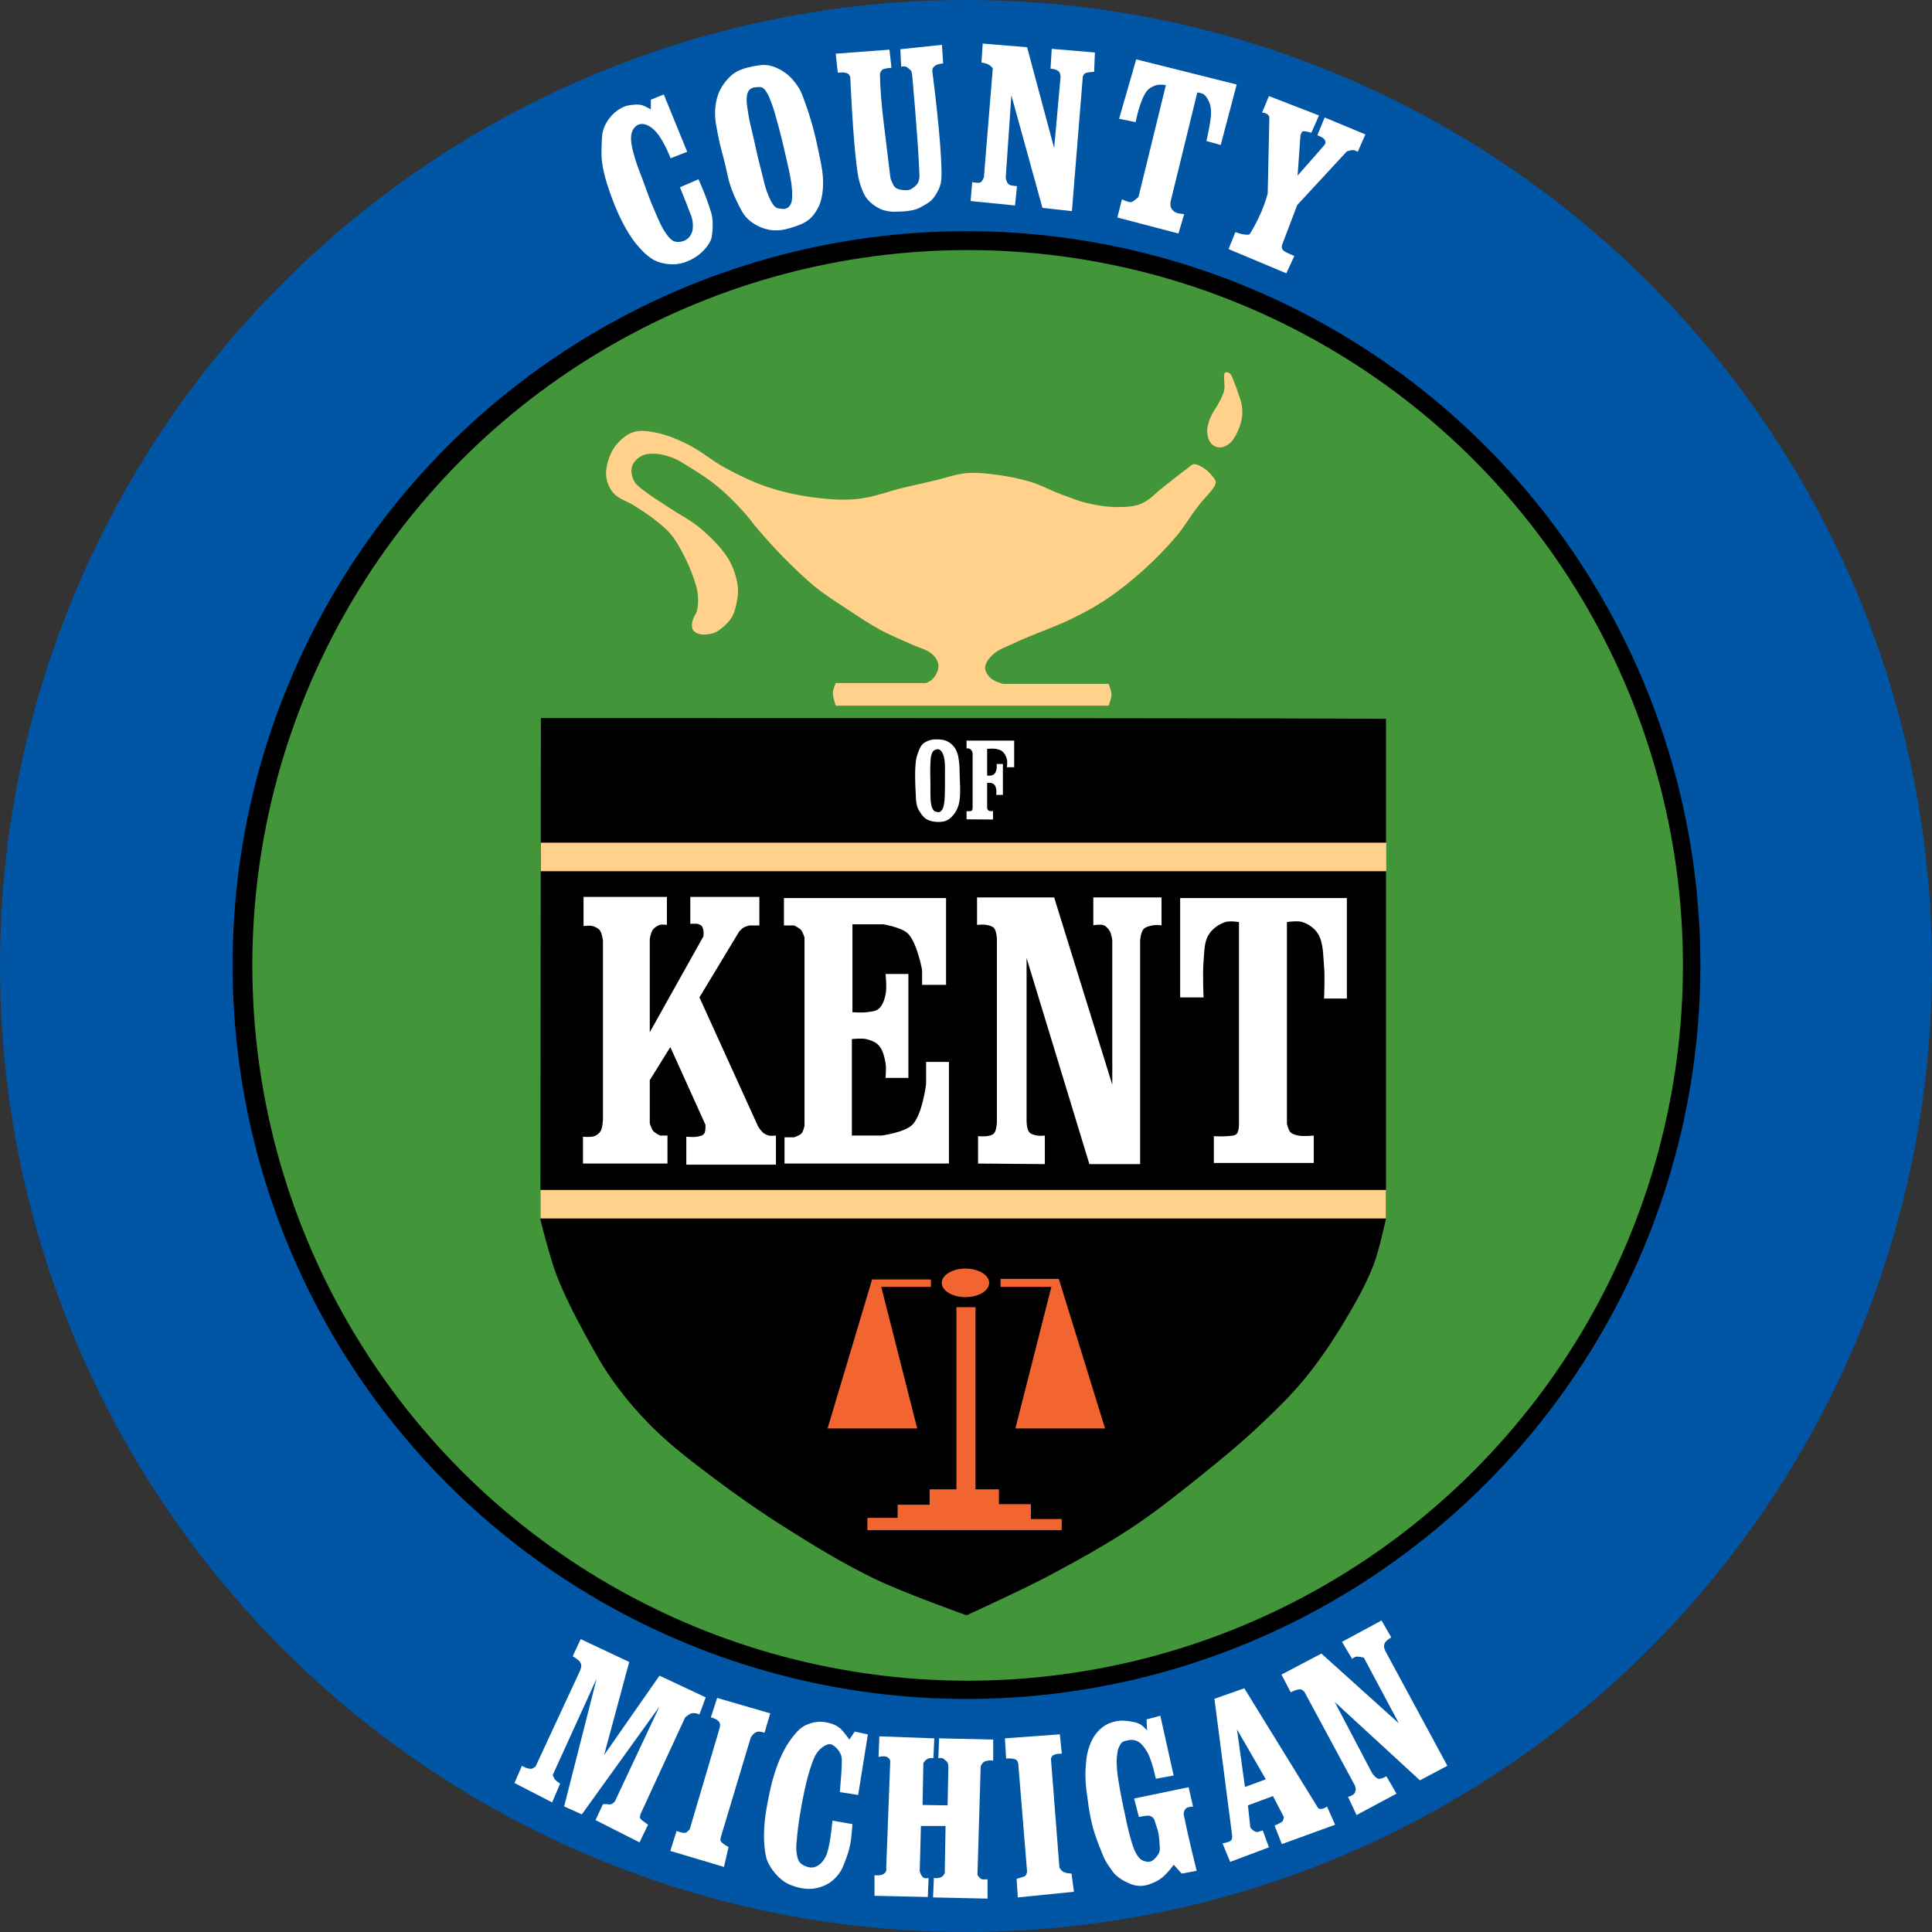 <?xml version="1.0" encoding="UTF-8" standalone="no"?>
<svg
   xmlns:dc="http://purl.org/dc/elements/1.1/"
   xmlns:cc="http://creativecommons.org/ns#"
   xmlns:rdf="http://www.w3.org/1999/02/22-rdf-syntax-ns#"
   xmlns:svg="http://www.w3.org/2000/svg"
   xmlns="http://www.w3.org/2000/svg"
   xmlns:sodipodi="http://sodipodi.sourceforge.net/DTD/sodipodi-0.dtd"
   xmlns:inkscape="http://www.inkscape.org/namespaces/inkscape"
   sodipodi:docname="Kent County.svg"
   inkscape:version="1.0beta1 (32d4812, 2019-09-19)"
   id="svg8"
   version="1.1"
   viewBox="0 0 344.553 344.553"
   height="344.553mm"
   width="344.553mm">
  <rect x="0" y="0" width="344.553" height="344.553" fill="#333333" stroke="none"/>
  <defs
     id="defs2">
    <filter
       id="filter34"
       style="color-interpolation-filters:sRGB"
       inkscape:menu-tooltip="Convert to a colorizable transparent positive or negative"
       inkscape:menu="Fill and Transparency"
       inkscape:label="Monochrome Transparency">
      <feColorMatrix
         id="feColorMatrix26"
         result="fbSourceGraphic"
         type="luminanceToAlpha" />
      <feFlood
         id="feFlood28"
         flood-opacity="1"
         result="result1"
         flood-color="rgb(134,39,24)" />
      <feComposite
         id="feComposite30"
         result="result2"
         in2="fbSourceGraphic"
         operator="out" />
      <feComposite
         id="feComposite32"
         in2="SourceGraphic"
         operator="in" />
    </filter>
    <filter
       id="filter50"
       style="color-interpolation-filters:sRGB"
       inkscape:menu-tooltip="Convert to a colorizable transparent positive or negative"
       inkscape:menu="Fill and Transparency"
       inkscape:label="Monochrome Transparency">
      <feColorMatrix
         id="feColorMatrix42"
         result="fbSourceGraphic"
         type="luminanceToAlpha" />
      <feFlood
         id="feFlood44"
         flood-opacity="1"
         result="result1"
         flood-color="rgb(134,39,24)" />
      <feComposite
         id="feComposite46"
         result="result2"
         in2="fbSourceGraphic"
         operator="out" />
      <feComposite
         id="feComposite48"
         in2="SourceGraphic"
         operator="in" />
    </filter>
    <filter
       id="filter1036"
       style="color-interpolation-filters:sRGB"
       inkscape:menu-tooltip="Convert to a colorizable transparent positive or negative"
       inkscape:menu="Fill and Transparency"
       inkscape:label="Monochrome Transparency">
      <feColorMatrix
         id="feColorMatrix1028"
         result="fbSourceGraphic"
         type="luminanceToAlpha" />
      <feFlood
         id="feFlood1030"
         flood-opacity="1"
         result="result1"
         flood-color="rgb(134,39,24)" />
      <feComposite
         id="feComposite1032"
         result="result2"
         in2="fbSourceGraphic"
         operator="out" />
      <feComposite
         id="feComposite1034"
         in2="SourceGraphic"
         operator="in" />
    </filter>
    <filter
       id="filter1087"
       style="color-interpolation-filters:sRGB"
       inkscape:menu-tooltip="Convert to a colorizable transparent positive or negative"
       inkscape:menu="Fill and Transparency"
       inkscape:label="Monochrome Transparency">
      <feColorMatrix
         id="feColorMatrix1079"
         result="fbSourceGraphic"
         type="luminanceToAlpha" />
      <feFlood
         id="feFlood1081"
         flood-opacity="1"
         result="result1"
         flood-color="rgb(134,39,24)" />
      <feComposite
         id="feComposite1083"
         result="result2"
         in2="fbSourceGraphic"
         operator="out" />
      <feComposite
         id="feComposite1085"
         in2="SourceGraphic"
         operator="in" />
    </filter>
    <filter
       id="filter1148"
       style="color-interpolation-filters:sRGB"
       inkscape:menu-tooltip="Convert to a colorizable transparent positive or negative"
       inkscape:menu="Fill and Transparency"
       inkscape:label="Monochrome Transparency">
      <feColorMatrix
         id="feColorMatrix1140"
         result="fbSourceGraphic"
         type="luminanceToAlpha" />
      <feFlood
         id="feFlood1142"
         flood-opacity="1"
         result="result1"
         flood-color="rgb(134,39,24)" />
      <feComposite
         id="feComposite1144"
         result="result2"
         in2="fbSourceGraphic"
         operator="out" />
      <feComposite
         id="feComposite1146"
         in2="SourceGraphic"
         operator="in" />
    </filter>
  </defs>
  <sodipodi:namedview
     inkscape:window-maximized="0"
     inkscape:window-y="23"
     inkscape:window-x="162"
     inkscape:window-height="855"
     inkscape:window-width="1278"
     inkscape:guide-bbox="true"
     showguides="false"
     showgrid="false"
     inkscape:document-rotation="0"
     inkscape:current-layer="layer1-3"
     inkscape:document-units="mm"
     inkscape:cy="1205.1887"
     inkscape:cx="808.38495"
     inkscape:zoom="0.16241068"
     inkscape:pageshadow="2"
     inkscape:pageopacity="0.0"
     borderopacity="1.0"
     bordercolor="#666666"
     pagecolor="#ffffff"
     id="base">
    <sodipodi:guide
       id="guide87"
       orientation="1,0"
       position="172.375,154.053" />
    <sodipodi:guide
       id="guide96"
       orientation="1,0"
       position="-212.222,195.376" />
    <sodipodi:guide
       id="guide972"
       orientation="0,-1"
       position="-241.021,161.393" />
    <sodipodi:guide
       id="guide1099"
       orientation="0,-1"
       position="-209.342,336.777" />
    <sodipodi:guide
       id="guide1113"
       orientation="0,-1"
       position="-235.549,218.703" />
    <sodipodi:guide
       id="guide1154"
       orientation="0,-1"
       position="-212.222,6.06" />
  </sodipodi:namedview>
  <g
     transform="translate(-267.679,-43.926)"
     id="layer1"
     inkscape:groupmode="layer"
     inkscape:label="Layer 1">
    <g
       transform="translate(-132.58,7.784)"
       id="layer1-3"
       inkscape:label="Layer 1">
      <g
         id="g94">
        <circle
           style="fill:#0055a5;fill-opacity:1;stroke-width:0.258"
           id="path24"
           cx="572.536"
           cy="208.418"
           r="172.276" />
        <circle
           style="fill:#000000;fill-opacity:1;stroke-width:0.294"
           id="path40"
           cx="572.624"
           cy="208.251"
           r="130.882" />
        <circle
           style="fill:#429539;fill-opacity:1;stroke-width:0.3"
           id="path83"
           cx="572.827"
           cy="208.31"
           r="127.567" />
      </g>
      <path
         sodipodi:nodetypes="cccaaaaaaacaaaaaaacc"
         inkscape:connector-curvature="0"
         id="path98"
         d="m 496.717,164.193 c 150.719,0 150.719,0.145 150.719,0.145 V 253.442 c 0,0 -1.169,5.544 -2.18,8.178 -1.339,3.488 -3.186,6.773 -5.103,9.98 -2.149,3.596 -4.492,7.097 -7.145,10.339 -2.465,3.013 -5.266,5.743 -8.1,8.411 -3.442,3.241 -7.101,6.249 -10.79,9.205 -3.858,3.091 -7.732,6.182 -11.852,8.914 -4.866,3.226 -9.987,6.063 -15.148,8.794 -4.733,2.505 -14.483,6.952 -14.483,6.952 0,0 -11.021,-3.921 -16.281,-6.452 -5.494,-2.643 -10.719,-5.829 -15.876,-9.08 -4.441,-2.8 -8.76,-5.8 -12.949,-8.964 -3.628,-2.74 -7.282,-5.488 -10.536,-8.664 -2.622,-2.56 -5.033,-5.354 -7.187,-8.319 -1.958,-2.695 -3.587,-5.621 -5.172,-8.551 -1.883,-3.48 -3.727,-7.004 -5.14,-10.7 -1.22,-3.189 -2.857,-9.836 -2.857,-9.836 z"
         style="fill:#000000;stroke:#000000;stroke-width:0.265;stroke-linecap:butt;stroke-linejoin:miter;stroke-miterlimit:4;stroke-dasharray:0, 2.915;stroke-dashoffset:0;stroke-opacity:1" />
      <rect
         y="248.356"
         x="496.642"
         height="5.086"
         width="150.794"
         id="rect929"
         style="fill:#ffd18b;fill-opacity:1;stroke-width:0.265;stroke-miterlimit:4;stroke-dasharray:0, 2.91;stroke-dashoffset:0" />
      <rect
         style="fill:#ffd18b;fill-opacity:1;stroke-width:0.265;stroke-miterlimit:4;stroke-dasharray:0, 2.91;stroke-dashoffset:0"
         id="rect929-7"
         width="150.786"
         height="5.086"
         x="496.705"
         y="186.426" />
      <g
         style="fill:#ffffff"
         transform="translate(384.597,5.3046086e-6)"
         id="g982">
        <g
           style="fill:#ffffff"
           id="g970">
          <path
             sodipodi:nodetypes="ccaaccaaccccaacccaaccccccacccaaccccaaccccacccc"
             inkscape:connector-curvature="0"
             id="path948"
             d="m 119.63,243.648 v -4.785 c 0,0 1.402,0.143 2.036,-0.102 0.45,-0.173 0.874,-0.501 1.12,-0.916 0.378,-0.639 0.407,-2.189 0.407,-2.189 v -31.767 c 0,0 -0.162,-1.333 -0.56,-1.833 -0.317,-0.399 -0.832,-0.632 -1.324,-0.764 -0.508,-0.136 -1.578,0 -1.578,0 v -5.193 h 14.866 v 4.989 c 0,0 -0.869,-0.13 -1.273,0 -0.498,0.16 -0.967,0.492 -1.273,0.916 -0.333,0.461 -0.509,1.629 -0.509,1.629 v 16.596 l 9.571,-17.106 c 0,0 0.066,-0.685 0,-1.018 -0.061,-0.306 -0.141,-0.64 -0.356,-0.865 -0.194,-0.203 -0.764,-0.356 -0.764,-0.356 h -1.222 v -4.785 h 12.32 v 5.091 h -1.782 c 0,0 -0.709,0.173 -1.018,0.356 -0.309,0.183 -0.802,0.72 -0.802,0.72 l -7.089,11.753 10.466,23.025 c 0,0 0.519,0.809 0.887,1.106 0.295,0.238 0.649,0.422 1.018,0.509 0.413,0.098 1.273,0 1.273,0 v 5.193 h -15.986 v -4.989 c 0,0 1.267,0.119 1.884,0 0.449,-0.086 0.988,-0.152 1.273,-0.509 0.343,-0.43 0.255,-1.629 0.255,-1.629 l -6.262,-13.847 -3.665,5.905 v 7.687 c 0,0 0.288,0.991 0.611,1.375 0.316,0.374 1.222,0.815 1.222,0.815 h 1.324 v 4.989 z"
             style="fill:#ffffff;stroke:#000000;stroke-width:0.265;stroke-linecap:butt;stroke-linejoin:miter;stroke-miterlimit:4;stroke-dasharray:0, 2.91;stroke-dashoffset:0;stroke-opacity:1" />
          <path
             sodipodi:nodetypes="ccccacccaaaccccaaacccacccccccaccacccc"
             inkscape:connector-curvature="0"
             id="path960"
             d="m 184.896,243.648 v -18.124 h -4.073 v 3.971 c 0,0 -0.656,5.419 -2.444,7.229 -1.365,1.382 -5.498,1.935 -5.498,1.935 h -5.295 v -17.207 c 0,0 1.72,-0.195 2.545,0 0.812,0.192 1.678,0.503 2.24,1.12 0.759,0.834 1.015,2.047 1.222,3.156 0.162,0.867 0,2.647 0,2.647 h 4.073 v -18.531 h -4.073 c 0,0 0.271,2.474 0,3.665 -0.209,0.918 -0.499,1.943 -1.222,2.545 -0.595,0.495 -1.473,0.508 -2.24,0.611 -0.807,0.108 -2.444,0 -2.444,0 v -15.68 h 5.498 c 0,0 3.268,0.537 4.378,1.629 1.662,1.636 2.545,6.516 2.545,6.516 v 2.647 h 4.276 V 196.303 H 155.47 v 4.887 h 1.833 c 0,0 0.904,0.443 1.222,0.815 0.316,0.369 0.611,1.324 0.611,1.324 v 33.6 c 0,0 -0.197,0.969 -0.509,1.324 -0.331,0.376 -1.324,0.713 -1.324,0.713 h -1.731 v 4.684 z"
             style="fill:#ffffff;stroke:#000000;stroke-width:0.265;stroke-linecap:butt;stroke-linejoin:miter;stroke-miterlimit:4;stroke-dasharray:0, 2.915;stroke-dashoffset:0;stroke-opacity:1" />
          <path
             sodipodi:nodetypes="ccaaccaacccccaaccccaacccccaaccc"
             inkscape:connector-curvature="0"
             id="path962"
             d="m 190.088,243.648 v -4.887 c 0,0 1.091,0.104 1.621,0 0.436,-0.086 0.941,-0.17 1.235,-0.504 0.431,-0.49 0.504,-1.892 0.504,-1.892 v -32.903 c 0,0 -0.091,-1.333 -0.504,-1.8 -0.33,-0.373 -0.891,-0.478 -1.379,-0.576 -0.541,-0.108 -1.656,0 -1.656,0 v -4.896 h 13.751 l 10.368,33.406 v -25.775 c 0,0 -0.157,-1.111 -0.432,-1.584 -0.256,-0.44 -0.61,-0.885 -1.08,-1.08 -0.576,-0.239 -1.872,0 -1.872,0 v -4.968 h 12.167 v 4.968 c 0,0 -1.018,-0.099 -1.512,0 -0.612,0.122 -1.313,0.254 -1.728,0.72 -0.465,0.522 -0.576,2.016 -0.576,2.016 v 39.856 h -9.053 l -11.2,-36.757 v 28.867 c 0,0 -0.025,1.58 0.432,2.151 0.333,0.416 0.94,0.538 1.462,0.648 0.445,0.094 1.364,0 1.364,0 v 5.091 z"
             style="fill:#ffffff;stroke:#000000;stroke-width:0.265;stroke-linecap:butt;stroke-linejoin:miter;stroke-miterlimit:4;stroke-dasharray:0, 2.915;stroke-dashoffset:0;stroke-opacity:1" />
          <path
             sodipodi:nodetypes="ccaaccaaaccccccaaaccaaccc"
             inkscape:connector-curvature="0"
             id="path964"
             d="m 232.14,243.546 v -4.785 c 0,0 1.635,0.1 2.444,0 0.556,-0.068 1.233,-0.011 1.629,-0.407 0.396,-0.396 0.407,-1.629 0.407,-1.629 v -36.146 c 0,0 -1.672,-0.26 -2.444,0 -1.171,0.394 -2.301,1.19 -2.953,2.24 -0.857,1.38 -0.763,3.169 -0.916,4.785 -0.202,2.129 0,6.415 0,6.415 h -4.175 v -17.716 h 29.731 v 17.92 h -4.073 c 0,0 0.184,-3.878 0,-5.804 -0.188,-1.961 -0.07,-4.136 -1.12,-5.804 -0.608,-0.965 -1.666,-1.679 -2.749,-2.036 -0.87,-0.287 -2.749,0 -2.749,0 v 35.942 c 0,0 0.228,1.135 0.611,1.527 0.361,0.37 0.919,0.507 1.425,0.611 0.898,0.184 2.749,0 2.749,0 v 4.887 z"
             style="fill:#ffffff;stroke:#000000;stroke-width:0.265;stroke-linecap:butt;stroke-linejoin:miter;stroke-miterlimit:4;stroke-dasharray:0, 2.915;stroke-dashoffset:0;stroke-opacity:1" />
        </g>
      </g>
      <g
         transform="translate(384.597,-2.1435635e-6)"
         id="g1047">
        <path
           style="fill:#ffffff;stroke:#000000;stroke-width:0.265;stroke-linecap:butt;stroke-linejoin:miter;stroke-miterlimit:4;stroke-dasharray:0, 2.915;stroke-dashoffset:0;stroke-opacity:1"
           d="m 182.134,182.655 c -0.48,-0.073 -0.966,-0.231 -1.368,-0.504 -0.401,-0.272 -0.699,-0.68 -0.972,-1.08 -0.242,-0.355 -0.455,-0.74 -0.576,-1.152 -0.221,-0.753 -0.21,-1.557 -0.252,-2.34 -0.097,-1.797 -0.173,-3.608 0,-5.4 0.042,-0.438 0.113,-0.878 0.252,-1.296 0.235,-0.708 0.454,-1.479 0.972,-2.016 0.377,-0.39 0.92,-0.602 1.44,-0.756 0.381,-0.113 0.79,-0.119 1.188,-0.108 0.497,0.014 1.01,0.043 1.476,0.216 0.44,0.164 0.85,0.43 1.188,0.756 0.335,0.324 0.603,0.726 0.792,1.152 0.231,0.519 0.314,1.094 0.396,1.656 0.128,0.88 0.12,1.775 0.144,2.664 0.038,1.403 0.168,2.818 0,4.212 -0.067,0.552 -0.174,1.11 -0.396,1.62 -0.235,0.54 -0.56,1.055 -0.972,1.476 -0.326,0.333 -0.711,0.643 -1.152,0.792 -0.683,0.231 -1.447,0.217 -2.16,0.108 z"
           id="path990"
           inkscape:connector-curvature="0"
           sodipodi:nodetypes="aaaaaaaaaaaaaaaaaaaa" />
        <path
           style="fill:#000000;stroke:#000000;stroke-width:0.265;stroke-linecap:butt;stroke-linejoin:miter;stroke-miterlimit:4;stroke-dasharray:0, 2.915;stroke-dashoffset:0;stroke-opacity:1"
           d="m 182.854,180.963 c -0.215,-0.028 -0.441,-0.083 -0.612,-0.216 -0.137,-0.106 -0.208,-0.278 -0.288,-0.432 -0.077,-0.148 -0.146,-0.304 -0.18,-0.468 -0.275,-1.317 -0.15,-2.687 -0.18,-4.032 -0.026,-1.176 -0.06,-2.353 0,-3.528 0.024,-0.47 0.021,-0.95 0.144,-1.404 0.076,-0.28 0.165,-0.578 0.36,-0.792 0.13,-0.143 0.317,-0.238 0.504,-0.288 0.174,-0.046 0.371,-0.061 0.54,0 0.176,0.064 0.32,0.21 0.432,0.36 0.218,0.293 0.35,0.652 0.432,1.008 0.285,1.241 0.158,2.543 0.18,3.816 0.018,1.008 0.01,2.017 -0.036,3.024 -0.021,0.457 -0.029,0.917 -0.108,1.368 -0.062,0.356 -0.112,0.729 -0.288,1.044 -0.112,0.2 -0.262,0.404 -0.468,0.504 -0.13,0.063 -0.289,0.054 -0.432,0.036 z"
           id="path1038"
           inkscape:connector-curvature="0"
           sodipodi:nodetypes="aaaaaaaaaaaaaaaaaa" />
        <path
           style="fill:#ffffff;stroke:#000000;stroke-width:0.265;stroke-linecap:butt;stroke-linejoin:miter;stroke-miterlimit:4;stroke-dasharray:0, 2.915;stroke-dashoffset:0;stroke-opacity:1"
           d="m 188.037,182.259 v -1.44 c 0,0 0.338,0.025 0.504,0 0.161,-0.024 0.359,-0.023 0.468,-0.144 0.123,-0.136 0.108,-0.54 0.108,-0.54 v -9.648 c 0,0 -0.072,-0.362 -0.18,-0.504 -0.124,-0.165 -0.307,-0.297 -0.504,-0.36 -0.126,-0.04 -0.396,0 -0.396,0 v -1.404 h 8.496 v 4.752 h -1.296 c 0,0 0.119,-0.951 0,-1.404 -0.136,-0.52 -0.387,-1.051 -0.792,-1.404 -0.321,-0.279 -0.77,-0.389 -1.188,-0.468 -0.507,-0.096 -1.548,0 -1.548,0 v 4.752 c 0,0 0.487,0.058 0.72,0 0.224,-0.056 0.459,-0.151 0.612,-0.324 0.222,-0.25 0.299,-0.607 0.36,-0.936 0.048,-0.26 0,-0.792 0,-0.792 h 1.116 v 5.508 h -1.188 c 0,0 0.061,-0.678 0,-1.008 -0.049,-0.265 -0.114,-0.55 -0.288,-0.756 -0.153,-0.181 -0.384,-0.298 -0.612,-0.36 -0.232,-0.063 -0.72,0 -0.72,0 v 4.5 c 0,0 0.083,0.267 0.18,0.36 0.085,0.082 0.208,0.119 0.324,0.144 0.176,0.037 0.54,0 0.54,0 v 1.512 z"
           id="path1040"
           inkscape:connector-curvature="0"
           sodipodi:nodetypes="ccaaccaacccccaaaccaaaccccaaaccaaccc" />
      </g>
      <g
         id="g1073">
        <path
           style="fill:#f36530;fill-opacity:1;stroke:#000000;stroke-width:0.265px;stroke-linecap:butt;stroke-linejoin:miter;stroke-opacity:1"
           d="m 554.814,309.151 c 34.924,0 34.924,0 34.924,0 v -2.24 h -5.498 v -2.647 h -5.702 v -2.647 h -4.175 v -32.48 h -3.665 v 32.48 h -4.785 v 2.749 h -5.702 v 2.342 h -5.396 z"
           id="path1049"
           inkscape:connector-curvature="0" />
        <g
           id="g1066"
           transform="translate(384.234,-1.9115442e-6)"
           style="fill:#f36530;fill-opacity:1">
          <path
             inkscape:connector-curvature="0"
             id="path1055"
             d="m 163.615,290.892 h 15.986 l -6.415,-25.251 h 8.858 v -1.324 h -10.487 z"
             style="fill:#f36530;fill-opacity:1;stroke:#000000;stroke-width:0.265;stroke-linecap:butt;stroke-linejoin:miter;stroke-miterlimit:4;stroke-dasharray:0, 2.915;stroke-dashoffset:0;stroke-opacity:1" />
          <path
             inkscape:connector-curvature="0"
             id="path1059"
             d="m 213.099,290.892 h -15.986 l 6.415,-25.251 h -9.062 v -1.425 h 10.386 z"
             style="fill:#f36530;fill-opacity:1;stroke:#000000;stroke-width:0.265;stroke-linecap:butt;stroke-linejoin:miter;stroke-miterlimit:4;stroke-dasharray:0, 2.915;stroke-dashoffset:0;stroke-opacity:1" />
          <ellipse
             ry="2.545"
             rx="4.225"
             cy="264.928"
             cx="188.205"
             id="path1061"
             style="fill:#f36530;fill-opacity:1;stroke-width:0.265;stroke-miterlimit:4;stroke-dasharray:0, 2.915;stroke-dashoffset:0" />
        </g>
      </g>
      <g
         transform="translate(384.597,1.1008494e-6)"
         id="g1111">
        <path
           style="fill:#ffffff;stroke:#000000;stroke-width:0.265;stroke-linecap:butt;stroke-linejoin:miter;stroke-miterlimit:4;stroke-dasharray:0, 2.915;stroke-dashoffset:0;stroke-opacity:1"
           d="m 138.216,63.212 -4.176,-10.224 -2.304,0.936 v 1.728 c 0,0 -1.109,-0.657 -1.728,-0.792 -0.563,-0.123 -1.156,-0.07 -1.728,0 -0.491,0.06 -0.991,0.153 -1.44,0.36 -0.75,0.346 -1.452,0.837 -2.016,1.44 -0.655,0.7 -1.199,1.541 -1.512,2.448 -0.354,1.027 -0.315,2.154 -0.36,3.24 -0.037,0.888 -0.041,1.783 0.072,2.664 0.176,1.368 0.519,2.717 0.936,4.032 0.751,2.37 1.659,4.706 2.808,6.912 0.714,1.369 1.524,2.707 2.52,3.888 0.799,0.948 1.683,1.866 2.736,2.52 0.568,0.353 1.218,0.58 1.872,0.72 0.846,0.182 1.734,0.255 2.592,0.144 0.851,-0.11 1.682,-0.406 2.448,-0.792 0.738,-0.371 1.427,-0.861 2.016,-1.44 0.575,-0.565 1.105,-1.21 1.44,-1.944 0.184,-0.403 0.24,-0.856 0.288,-1.296 0.105,-0.954 0.133,-1.929 0,-2.88 -0.097,-0.692 -0.36,-1.351 -0.576,-2.016 -0.26,-0.802 -0.555,-1.592 -0.864,-2.376 -0.315,-0.801 -1.008,-2.376 -1.008,-2.376 l -3.312,1.44 c 0,0 1.143,2.769 1.656,4.176 0.208,0.57 0.489,1.127 0.576,1.728 0.1,0.689 0.15,1.428 -0.072,2.088 -0.159,0.473 -0.471,0.916 -0.864,1.224 -0.365,0.285 -0.836,0.447 -1.296,0.504 -0.384,0.048 -0.804,0.026 -1.152,-0.144 -0.549,-0.268 -0.939,-0.8 -1.296,-1.296 -0.941,-1.306 -1.511,-2.847 -2.16,-4.32 -0.756,-1.717 -1.363,-3.497 -2.016,-5.256 -0.47,-1.267 -0.999,-2.516 -1.368,-3.816 -0.315,-1.109 -0.681,-2.231 -0.72,-3.384 -0.017,-0.509 0.016,-1.044 0.216,-1.512 0.168,-0.393 0.44,-0.766 0.792,-1.008 0.269,-0.185 0.61,-0.286 0.936,-0.288 0.425,-0.003 0.849,0.159 1.224,0.36 0.525,0.282 0.975,0.703 1.368,1.152 0.618,0.706 1.066,1.55 1.512,2.376 0.388,0.718 1.008,2.232 1.008,2.232 z"
           id="path1075"
           inkscape:connector-curvature="0"
           sodipodi:nodetypes="ccccaaaaaaaaaaaaaaaaaaaaccaaaaaaaaaaaaaaaaacc" />
        <path
           style="fill:#ffffff;stroke:#000000;stroke-width:0.265;stroke-linecap:butt;stroke-linejoin:miter;stroke-miterlimit:4;stroke-dasharray:0, 2.915;stroke-dashoffset:0;stroke-opacity:1"
           d="m 156.287,76.892 c 0.463,-0.121 0.92,-0.266 1.368,-0.432 0.514,-0.191 1.039,-0.371 1.512,-0.648 0.443,-0.259 0.874,-0.56 1.224,-0.936 0.567,-0.609 1.032,-1.327 1.368,-2.088 0.311,-0.703 0.47,-1.471 0.576,-2.232 0.136,-0.975 0.143,-1.97 0.072,-2.952 -0.103,-1.432 -0.436,-2.84 -0.72,-4.248 -0.312,-1.546 -0.662,-3.087 -1.08,-4.608 -0.38,-1.383 -0.799,-2.758 -1.296,-4.104 -0.361,-0.978 -0.667,-1.998 -1.224,-2.88 -0.599,-0.949 -1.332,-1.849 -2.232,-2.52 -0.912,-0.68 -1.977,-1.234 -3.096,-1.44 -0.994,-0.183 -2.034,0.011 -3.024,0.216 -0.996,0.206 -2.008,0.485 -2.88,1.008 -0.699,0.419 -1.289,1.02 -1.8,1.656 -0.539,0.671 -1,1.424 -1.296,2.232 -0.377,1.03 -0.552,2.143 -0.576,3.24 -0.032,1.452 0.306,2.892 0.576,4.32 0.299,1.579 0.768,3.12 1.152,4.68 0.336,1.368 0.563,2.767 1.008,4.104 0.387,1.163 0.883,2.292 1.44,3.384 0.381,0.748 0.743,1.528 1.296,2.16 0.506,0.579 1.132,1.06 1.8,1.44 0.713,0.405 1.499,0.704 2.304,0.864 0.707,0.14 1.442,0.135 2.16,0.072 0.464,-0.041 0.917,-0.17 1.368,-0.288 z"
           id="path1077"
           inkscape:connector-curvature="0"
           sodipodi:nodetypes="aaaaaaaaaaaaaaaaaaaaaaaaaaa" />
        <path
           style="fill:#0055a5;fill-opacity:1;stroke:#000000;stroke-width:0.265;stroke-linecap:butt;stroke-linejoin:miter;stroke-miterlimit:4;stroke-dasharray:0, 2.915;stroke-dashoffset:0;stroke-opacity:1"
           d="m 155.711,73.364 c -0.28,0.066 -0.579,0.038 -0.864,0 -0.271,-0.036 -0.567,-0.06 -0.792,-0.216 -0.508,-0.354 -0.807,-0.956 -1.08,-1.512 -0.882,-1.8 -1.212,-3.823 -1.728,-5.76 -0.463,-1.738 -0.829,-3.501 -1.224,-5.256 -0.323,-1.437 -0.728,-2.861 -0.936,-4.32 -0.146,-1.024 -0.369,-2.073 -0.216,-3.096 0.05,-0.331 0.158,-0.669 0.36,-0.936 0.145,-0.191 0.357,-0.334 0.576,-0.432 0.223,-0.1 0.476,-0.128 0.72,-0.144 0.36,-0.024 0.755,-0.084 1.08,0.072 0.352,0.169 0.576,0.538 0.792,0.864 0.35,0.528 0.568,1.135 0.792,1.728 0.558,1.477 0.953,3.012 1.368,4.536 0.454,1.668 0.846,3.353 1.224,5.04 0.365,1.626 0.786,3.245 1.008,4.896 0.099,0.739 0.164,1.487 0.144,2.232 -0.011,0.411 -0.006,0.837 -0.144,1.224 -0.105,0.295 -0.272,0.582 -0.504,0.792 -0.159,0.144 -0.367,0.239 -0.576,0.288 z"
           id="path1089"
           inkscape:connector-curvature="0"
           sodipodi:nodetypes="aaaaaaaaaaaaaaaaaaaaa" />
        <path
           style="fill:#ffffff;stroke:#000000;stroke-width:0.265;stroke-linecap:butt;stroke-linejoin:miter;stroke-miterlimit:4;stroke-dasharray:0, 2.915;stroke-dashoffset:0;stroke-opacity:1"
           d="m 174.43,73.868 c -0.641,-0.085 -1.293,-0.217 -1.872,-0.504 -0.843,-0.418 -1.639,-0.998 -2.232,-1.728 -0.589,-0.725 -0.921,-1.636 -1.224,-2.52 -0.302,-0.882 -0.445,-1.813 -0.576,-2.736 -0.773,-5.456 -1.224,-16.487 -1.224,-16.487 0,0 -0.144,-0.374 -0.288,-0.504 -0.175,-0.158 -0.417,-0.239 -0.648,-0.288 -0.423,-0.09 -1.296,0 -1.296,0 l -0.36,-3.384 9.576,-0.72 0.36,3.24 c 0,0 -0.484,0.022 -0.72,0.072 -0.334,0.071 -0.72,0.093 -0.972,0.324 -0.222,0.203 -0.363,0.531 -0.36,0.828 0.058,4.963 0.96,10.589 1.836,18.143 0.05,0.43 0.153,0.662 0.288,0.972 0.151,0.345 0.308,0.708 0.576,0.972 0.138,0.136 0.323,0.219 0.504,0.288 0.321,0.123 0.665,0.191 1.008,0.216 0.36,0.026 0.734,0.03 1.08,-0.072 0.237,-0.07 0.451,-0.211 0.648,-0.36 0.298,-0.225 0.599,-0.472 0.792,-0.792 0.168,-0.28 0.239,-0.613 0.288,-0.936 0.05,-0.332 0.012,-0.672 0,-1.008 -0.216,-5.868 -1.296,-17.567 -1.296,-17.567 l -0.144,-0.504 c 0,0 -0.273,-0.305 -0.432,-0.432 -0.177,-0.141 -0.358,-0.298 -0.576,-0.36 -0.254,-0.073 -0.792,0 -0.792,0 l -0.144,-3.096 7.416,-0.792 0.216,3.312 c 0,0 -0.289,0.041 -0.432,0.072 -0.267,0.059 -0.555,0.079 -0.792,0.216 -0.264,0.153 -0.531,0.366 -0.648,0.648 -0.119,0.288 0,0.936 0,0.936 0,0 1.546,11.736 1.584,17.639 0.004,0.626 -0.007,1.261 -0.144,1.872 -0.118,0.526 -0.321,1.037 -0.576,1.512 -0.293,0.546 -0.638,1.078 -1.08,1.512 -0.395,0.387 -0.892,0.656 -1.368,0.936 -0.416,0.245 -0.84,0.489 -1.296,0.648 -0.556,0.193 -1.145,0.283 -1.728,0.36 -0.429,0.056 -0.863,0.06 -1.296,0.072 -0.552,0.015 -1.109,0.072 -1.656,-7e-6 z"
           id="path1091"
           inkscape:connector-curvature="0"
           sodipodi:nodetypes="aaaaacaaccccaassaaaaaaaaaccaaccccaaacaaaaaaaaa" />
        <path
           style="fill:#ffffff;stroke:#000000;stroke-width:0.265;stroke-linecap:butt;stroke-linejoin:miter;stroke-miterlimit:4;stroke-dasharray:0, 2.915;stroke-dashoffset:0;stroke-opacity:1"
           d="m 188.757,71.996 0.288,-3.384 c 0,0 0.991,0.245 1.44,0.072 0.158,-0.061 0.261,-0.222 0.36,-0.36 0.126,-0.174 0.288,-0.576 0.288,-0.576 l 1.584,-19.439 c 0,0 -0.269,-0.309 -0.432,-0.432 -0.197,-0.149 -0.417,-0.271 -0.648,-0.36 -0.299,-0.115 -0.936,-0.216 -0.936,-0.216 l 0.216,-3.384 7.92,0.648 4.824,17.999 1.152,-12.815 c 0,0 -0.073,-0.515 -0.216,-0.72 -0.137,-0.197 -0.358,-0.333 -0.576,-0.432 -0.313,-0.142 -1.008,-0.216 -1.008,-0.216 l 0.216,-3.528 7.704,0.648 -0.144,3.456 c 0,0 -0.579,0.022 -0.864,0.072 -0.269,0.048 -0.567,0.06 -0.792,0.216 -0.169,0.118 -0.36,0.504 -0.36,0.504 l -1.944,24.047 -5.256,-0.576 -5.544,-20.087 -1.008,14.759 c 0,0 0.163,0.666 0.36,0.936 0.091,0.124 0.22,0.225 0.36,0.288 0.4,0.179 1.296,0.216 1.296,0.216 l -0.36,3.456 z"
           id="path1093"
           inkscape:connector-curvature="0"
           sodipodi:nodetypes="ccaaccaacccccaaccccaacccccaaccc" />
        <path
           style="fill:#ffffff;stroke:#000000;stroke-width:0.265;stroke-linecap:butt;stroke-linejoin:miter;stroke-miterlimit:4;stroke-dasharray:0, 2.915;stroke-dashoffset:0;stroke-opacity:1"
           d="m 225.827,77.785 -10.895,-2.851 0.815,-3.258 c 0,0 1.063,0.57 1.629,0.509 0.272,-0.03 0.488,-0.251 0.713,-0.407 0.218,-0.151 0.611,-0.509 0.611,-0.509 l 4.887,-19.956 c 0,0 -1.105,-0.143 -1.629,0 -0.646,0.176 -1.303,0.504 -1.731,1.018 -1.27,1.527 -2.036,5.6 -2.036,5.6 l -2.953,-0.611 3.055,-10.589 17.92,4.48 -2.851,10.793 -2.545,-0.713 c 0,0 0.457,-2.028 0.611,-3.055 0.101,-0.675 0.215,-1.354 0.204,-2.036 -0.008,-0.514 -0.026,-1.045 -0.204,-1.527 -0.238,-0.645 -0.565,-1.325 -1.12,-1.731 -0.312,-0.228 -1.12,-0.305 -1.12,-0.305 l -4.785,19.549 c 0,0 -0.044,0.71 0.102,1.018 0.164,0.347 0.476,0.633 0.815,0.815 0.458,0.245 1.527,0.305 1.527,0.305 z"
           id="path1095"
           inkscape:connector-curvature="0"
           sodipodi:nodetypes="cccaaccaaccccccaaaaccaacc" />
        <path
           style="fill:#ffffff;stroke:#000000;stroke-width:0.265;stroke-linecap:butt;stroke-linejoin:miter;stroke-miterlimit:4;stroke-dasharray:0, 2.915;stroke-dashoffset:0;stroke-opacity:1"
           d="m 245.059,84.883 -10.296,-4.32 1.224,-3.024 c 0,0 1.086,0.403 1.656,0.432 0.315,0.016 0.77,0.124 0.936,-0.144 2.437,-3.938 3.168,-7.2 3.168,-7.2 l 0.288,-13.391 c 0,0 0.006,-0.309 -0.072,-0.432 -0.156,-0.248 -0.448,-0.396 -0.72,-0.504 -0.158,-0.062 -0.504,-0.072 -0.504,-0.072 l 1.224,-2.952 8.928,3.456 -1.368,3.096 c 0,0 -0.521,-0.18 -0.792,-0.216 -0.262,-0.035 -0.567,-0.139 -0.792,0 -0.228,0.141 -0.36,0.72 -0.36,0.72 l -0.504,7.128 4.68,-5.328 0.288,-0.432 c 0,0 -0.003,-0.349 -0.072,-0.504 -0.076,-0.171 -0.213,-0.316 -0.36,-0.432 -0.294,-0.233 -1.008,-0.504 -1.008,-0.504 l 1.296,-3.168 7.272,3.024 -1.368,3.096 c 0,0 -0.417,-0.239 -0.648,-0.288 -0.141,-0.03 -0.289,-0.018 -0.432,0 -0.295,0.036 -0.864,0.216 -0.864,0.216 l -8.856,9.576 -2.736,7.2 c 0,0 -0.022,0.452 0.072,0.648 0.073,0.153 0.224,0.258 0.36,0.36 0.241,0.18 0.521,0.301 0.792,0.432 0.329,0.16 1.008,0.432 1.008,0.432 z"
           id="path1097"
           inkscape:connector-curvature="0"
           sodipodi:nodetypes="cccasccaaccccaaccccaaccccaacccaaacc" />
      </g>
      <g
         style="fill:#ffd18b;fill-opacity:1"
         transform="translate(384.597)"
         id="g1124">
        <path
           style="fill:#ffd18b;fill-opacity:1;stroke:#000000;stroke-width:0.265;stroke-linecap:butt;stroke-linejoin:miter;stroke-miterlimit:4;stroke-dasharray:0, 2.91;stroke-dashoffset:0;stroke-opacity:1"
           d="m 164.71,161.992 h 48.67 c 0,0 0.504,-1.275 0.504,-1.944 0,-0.669 -0.504,-1.944 -0.504,-1.944 h -18.863 c 0,0 -1.582,-0.462 -2.16,-1.008 -0.515,-0.487 -1.023,-1.163 -1.008,-1.872 0.019,-0.909 0.735,-1.716 1.391,-2.346 0.997,-0.959 2.403,-1.374 3.649,-1.974 3.43,-1.651 7.094,-2.786 10.512,-4.464 2.025,-0.994 4.026,-2.061 5.904,-3.312 2.333,-1.554 4.536,-3.313 6.624,-5.184 2.149,-1.925 4.181,-3.992 6.048,-6.192 1.439,-1.697 2.439,-3.558 3.859,-5.323 0.944,-1.341 2.665,-2.801 3.086,-3.955 0.24,-0.657 -0.285,-1.078 -0.754,-1.665 -0.537,-0.665 -1.248,-1.208 -2.016,-1.584 -0.355,-0.174 -0.762,-0.356 -1.152,-0.288 -0.341,0.059 -0.583,0.374 -0.864,0.576 -1.528,1.099 -2.967,2.315 -4.464,3.456 -1.336,1.018 -2.477,2.388 -4.032,3.024 -1.345,0.55 -2.867,0.577 -4.32,0.576 -1.792,-0.002 -3.584,-0.307 -5.328,-0.72 -1.728,-0.409 -3.378,-1.102 -5.04,-1.728 -1.651,-0.622 -3.209,-1.497 -4.896,-2.016 -2.015,-0.62 -4.101,-1.022 -6.192,-1.296 -1.763,-0.231 -3.556,-0.441 -5.328,-0.288 -1.914,0.166 -3.744,0.864 -5.616,1.296 -1.872,0.432 -3.747,0.851 -5.616,1.296 -2.741,0.653 -5.405,1.728 -8.208,2.016 -2.628,0.27 -5.3,0.055 -7.92,-0.288 -2.782,-0.365 -5.547,-0.979 -8.208,-1.872 -2.546,-0.855 -4.976,-2.045 -7.344,-3.312 -2.396,-1.281 -4.472,-3.124 -6.912,-4.32 -1.745,-0.856 -3.565,-1.641 -5.472,-2.016 -1.319,-0.26 -2.744,-0.531 -4.032,-0.144 -1.186,0.357 -2.21,1.226 -3.024,2.16 -0.747,0.858 -1.26,1.933 -1.584,3.024 -0.288,0.971 -0.463,2.027 -0.288,3.024 0.174,0.994 0.618,1.988 1.296,2.736 0.94,1.037 2.421,1.406 3.6,2.16 1.223,0.782 2.459,1.551 3.6,2.448 1.069,0.84 2.151,1.694 3.024,2.736 0.872,1.042 1.528,2.253 2.16,3.456 0.73,1.389 1.359,2.837 1.872,4.32 0.308,0.891 0.62,1.798 0.72,2.736 0.112,1.051 0.122,2.145 -0.144,3.168 -0.108,0.415 -0.427,0.749 -0.576,1.152 -0.137,0.371 -0.268,0.757 -0.288,1.152 -0.018,0.339 -0.032,0.718 0.144,1.008 0.214,0.353 0.612,0.604 1.008,0.72 0.877,0.256 1.866,0.134 2.736,-0.144 0.596,-0.191 1.104,-0.606 1.584,-1.008 0.599,-0.502 1.172,-1.064 1.584,-1.728 0.352,-0.568 0.552,-1.225 0.72,-1.872 0.256,-0.985 0.456,-2.006 0.432,-3.024 -0.024,-1.026 -0.257,-2.049 -0.576,-3.024 -0.347,-1.061 -0.809,-2.103 -1.44,-3.024 -1.304,-1.905 -2.983,-3.555 -4.752,-5.04 -1.672,-1.404 -3.656,-2.388 -5.472,-3.6 -1.495,-0.998 -3.054,-1.91 -4.464,-3.024 -0.613,-0.484 -1.323,-0.916 -1.728,-1.584 -0.386,-0.637 -0.599,-1.415 -0.576,-2.16 0.014,-0.455 0.174,-0.921 0.432,-1.296 0.387,-0.562 0.957,-1.027 1.584,-1.296 0.711,-0.305 1.531,-0.33 2.304,-0.288 1.035,0.057 2.057,0.347 3.024,0.72 1.022,0.394 1.947,1.009 2.88,1.584 1.734,1.068 3.463,2.166 5.04,3.456 1.708,1.397 3.259,2.983 4.752,4.608 0.923,1.005 1.699,2.136 2.592,3.168 1.489,1.721 3.003,3.426 4.608,5.04 1.844,1.855 3.72,3.691 5.76,5.328 1.776,1.425 3.714,2.636 5.616,3.888 1.891,1.245 3.769,2.522 5.76,3.6 1.907,1.033 3.932,1.831 5.904,2.736 1.054,0.484 2.252,0.728 3.168,1.44 0.485,0.378 0.917,0.872 1.152,1.44 0.166,0.402 0.227,0.869 0.144,1.296 -0.135,0.696 -0.523,1.355 -1.008,1.872 -0.31,0.33 -1.152,0.72 -1.152,0.72 h -16.127 c 0,0 -0.479,1.079 -0.504,1.656 -0.035,0.809 0.504,2.376 0.504,2.376 z"
           id="path1115"
           inkscape:connector-curvature="0"
           sodipodi:nodetypes="ccaccaaaaaaascscaaaaaaaaaaaaaaaaaaaaaaaaaaaaaaaaaaaaaaaaaaaaaaaaaaaaaaaaaaaaaaaaccac" />
        <path
           style="fill:#ffd18b;fill-opacity:1;stroke:#000000;stroke-width:0.265;stroke-linecap:butt;stroke-linejoin:miter;stroke-miterlimit:4;stroke-dasharray:0, 2.91;stroke-dashoffset:0;stroke-opacity:1"
           d="m 233.539,115.914 c -0.432,0.069 -0.907,-0.016 -1.296,-0.216 -0.362,-0.186 -0.667,-0.508 -0.864,-0.864 -0.31,-0.56 -0.412,-1.232 -0.432,-1.872 -0.013,-0.438 0.1,-0.874 0.216,-1.296 0.158,-0.571 0.384,-1.125 0.648,-1.656 0.225,-0.453 0.534,-0.86 0.792,-1.296 0.197,-0.333 0.403,-0.662 0.576,-1.008 0.27,-0.538 0.549,-1.079 0.72,-1.656 0.083,-0.28 0.127,-0.573 0.144,-0.864 0.03,-0.504 -0.079,-1.007 -0.072,-1.512 0.005,-0.313 -0.079,-0.662 0.072,-0.936 0.058,-0.105 0.169,-0.2 0.288,-0.216 0.256,-0.034 0.53,0.113 0.72,0.288 0.316,0.291 0.406,0.758 0.576,1.152 0.386,0.892 0.709,1.811 1.008,2.736 0.192,0.593 0.419,1.183 0.504,1.8 0.101,0.737 0.125,1.498 0,2.232 -0.17,1.003 -0.54,1.977 -1.008,2.88 -0.285,0.55 -0.613,1.105 -1.08,1.512 -0.429,0.374 -0.95,0.702 -1.512,0.792 z"
           id="path1117"
           inkscape:connector-curvature="0"
           sodipodi:nodetypes="aaaaaaaaaaaaaaaaaaaaa" />
      </g>
      <g
         transform="translate(384.597,-5.1453205e-6)"
         id="g1168">
        <path
           style="fill:#ffffff;stroke:#000000;stroke-width:0.265;stroke-linecap:butt;stroke-linejoin:miter;stroke-miterlimit:4;stroke-dasharray:0, 2.915;stroke-dashoffset:0;stroke-opacity:1"
           d="m 107.412,354.122 6.72,3.462 1.425,-3.36 c 0,0 -0.671,-0.413 -0.916,-0.713 -0.192,-0.235 -0.407,-0.815 -0.407,-0.815 l 7.84,-17.207 -5.804,22.807 3.156,1.425 13.847,-19.244 -7.942,16.902 c 0,0 -0.362,0.419 -0.611,0.509 -0.319,0.116 -0.679,0 -1.018,0 h -0.509 l -1.324,2.851 7.84,3.971 1.527,-3.156 c 0,0 -0.49,-0.32 -0.713,-0.509 -0.256,-0.217 -0.606,-0.394 -0.713,-0.713 -0.076,-0.228 0.102,-0.713 0.102,-0.713 l 7.942,-17.207 c 0,0 0.265,-0.212 0.407,-0.305 0.229,-0.15 0.448,-0.337 0.713,-0.407 0.262,-0.07 0.547,-0.043 0.815,0 0.212,0.034 0.611,0.204 0.611,0.204 l 1.12,-3.055 -8.247,-3.869 -9.876,14.153 4.48,-16.596 -8.655,-4.073 -1.425,3.055 c 0,0 0.907,0.516 1.222,0.916 0.16,0.203 0.281,0.455 0.305,0.713 0.029,0.312 -0.204,0.916 -0.204,0.916 l -7.942,17.106 c 0,0 -0.444,0.354 -0.713,0.407 -0.268,0.054 -0.551,-0.029 -0.815,-0.102 -0.322,-0.09 -0.916,-0.407 -0.916,-0.407 z"
           id="path1126"
           inkscape:connector-curvature="0"
           sodipodi:nodetypes="cccaccccccaaccccaaccaaacccccccaaccaacc" />
        <path
           style="fill:#ffffff;stroke:#000000;stroke-width:0.265;stroke-linecap:butt;stroke-linejoin:miter;stroke-miterlimit:4;stroke-dasharray:0, 2.91;stroke-dashoffset:0;stroke-opacity:1"
           d="m 143.557,338.951 -1.12,3.462 c 0,0 0.721,0.194 1.018,0.407 0.254,0.182 0.519,0.414 0.611,0.713 0.09,0.294 -0.102,0.916 -0.102,0.916 l -5.295,17.92 c 0,0 -0.419,0.502 -0.713,0.611 -0.191,0.071 -0.409,0.03 -0.611,0 -0.351,-0.051 -1.018,-0.305 -1.018,-0.305 l -1.12,3.564 9.571,2.851 0.815,-3.564 c 0,0 -0.495,-0.241 -0.713,-0.407 -0.267,-0.204 -0.604,-0.395 -0.713,-0.713 -0.089,-0.259 0.102,-0.815 0.102,-0.815 l 5.295,-17.615 c 0,0 0.359,-0.527 0.611,-0.713 0.208,-0.153 0.456,-0.276 0.713,-0.305 0.377,-0.043 1.12,0.204 1.12,0.204 l 1.018,-3.462 z"
           id="path1128"
           inkscape:connector-curvature="0"
           sodipodi:nodetypes="ccaaccaaccccaaccaaccc" />
        <path
           style="fill:#ffffff;stroke:#000000;stroke-width:0.265;stroke-linecap:butt;stroke-linejoin:miter;stroke-miterlimit:4;stroke-dasharray:0, 2.915;stroke-dashoffset:0;stroke-opacity:1"
           d="m 167.688,361.453 -3.564,-0.611 c 0,0 -0.248,2.595 -0.509,3.869 -0.177,0.863 -0.314,1.76 -0.713,2.545 -0.273,0.539 -0.639,1.06 -1.12,1.425 -0.351,0.267 -0.782,0.469 -1.222,0.509 -0.484,0.045 -0.985,-0.1 -1.425,-0.305 -0.351,-0.163 -0.699,-0.393 -0.916,-0.713 -0.339,-0.497 -0.434,-1.134 -0.509,-1.731 -0.114,-0.91 0.016,-1.836 0.102,-2.749 0.212,-2.256 0.578,-4.498 1.018,-6.72 0.36,-1.817 0.736,-3.64 1.324,-5.396 0.328,-0.981 0.625,-2.007 1.222,-2.851 0.346,-0.49 0.802,-0.924 1.324,-1.222 0.308,-0.176 0.666,-0.344 1.018,-0.305 0.347,0.038 0.656,0.276 0.916,0.509 0.436,0.389 0.827,0.874 1.018,1.425 0.244,0.706 0.111,1.493 0.102,2.24 -0.012,0.987 -0.135,1.969 -0.204,2.953 -0.033,0.475 -0.102,1.425 -0.102,1.425 l 3.258,0.509 1.731,-10.793 -2.342,-0.509 -0.967,1.425 c 0,0 -0.999,-1.479 -1.68,-2.036 -0.447,-0.365 -0.977,-0.64 -1.527,-0.815 -0.782,-0.248 -1.626,-0.381 -2.444,-0.305 -0.887,0.082 -1.785,0.351 -2.545,0.815 -0.82,0.5 -1.444,1.281 -2.036,2.036 -0.686,0.874 -1.239,1.854 -1.731,2.851 -0.58,1.176 -1.032,2.415 -1.425,3.665 -0.43,1.366 -0.738,2.77 -1.018,4.175 -0.302,1.516 -0.594,3.041 -0.713,4.582 -0.107,1.387 -0.152,2.791 0,4.175 0.102,0.933 0.202,1.904 0.611,2.749 0.609,1.26 1.536,2.408 2.647,3.258 0.796,0.61 1.777,0.978 2.749,1.222 0.891,0.224 1.838,0.322 2.749,0.204 0.926,-0.121 1.849,-0.432 2.647,-0.916 0.759,-0.461 1.417,-1.111 1.935,-1.833 0.567,-0.79 0.881,-1.737 1.222,-2.647 0.297,-0.795 0.546,-1.612 0.713,-2.444 0.241,-1.206 0.407,-3.665 0.407,-3.665 z"
           id="path1130"
           inkscape:connector-curvature="0"
           sodipodi:nodetypes="ccaaaaaaaaaaaaaaaaacccccaaaaaaaaaaaaaaaaaac" />
        <path
           style="fill:#ffffff;stroke:#000000;stroke-width:0.265;stroke-linecap:butt;stroke-linejoin:miter;stroke-miterlimit:4;stroke-dasharray:0, 2.915;stroke-dashoffset:0;stroke-opacity:1"
           d="m 181.126,374.454 -9.504,-0.216 v -3.672 c 0,0 0.678,0.064 1.008,0 0.254,-0.049 0.517,-0.128 0.72,-0.288 0.162,-0.127 0.297,-0.307 0.36,-0.504 0.051,-0.16 0,-0.504 0,-0.504 l 0.72,-19.079 c 0,0 -0.063,-0.26 -0.144,-0.36 -0.164,-0.202 -0.398,-0.364 -0.648,-0.432 -0.417,-0.114 -1.296,0.072 -1.296,0.072 l 0.144,-3.672 9.792,0.36 -0.144,3.528 c 0,0 -0.437,-0.045 -0.648,0 -0.231,0.049 -0.458,0.148 -0.648,0.288 -0.205,0.151 -0.504,0.576 -0.504,0.576 l -0.144,7.488 4.464,0.072 0.144,-6.84 c 0,0 -0.019,-0.554 -0.144,-0.792 -0.095,-0.18 -0.277,-0.3 -0.432,-0.432 -0.158,-0.133 -0.307,-0.297 -0.504,-0.36 -0.229,-0.073 -0.72,0 -0.72,0 l 0.144,-3.528 9.648,0.216 v 3.744 c 0,0 -0.58,-0.046 -0.864,0 -0.3,0.049 -0.621,0.106 -0.864,0.288 -0.235,0.175 -0.504,0.72 -0.504,0.72 l -0.576,19.367 c 0,0 0.168,0.308 0.288,0.432 0.144,0.148 0.307,0.297 0.504,0.36 0.32,0.103 1.008,0 1.008,0 v 3.456 l -9.72,-0.216 0.144,-3.456 c 0,0 0.533,0.05 0.792,0 0.254,-0.049 0.515,-0.131 0.72,-0.288 0.19,-0.146 0.432,-0.576 0.432,-0.576 l 0.144,-8.424 h -4.392 l -0.216,8.064 c 0,0 0.146,0.504 0.288,0.72 0.131,0.198 0.284,0.413 0.504,0.504 0.244,0.101 0.792,0 0.792,0 z"
           id="path1132"
           inkscape:connector-curvature="0"
           sodipodi:nodetypes="cccaaaccaaccccaaccccaaaccccaaccaaccccaaccccaacc" />
        <path
           style="fill:#ffffff;stroke:#000000;stroke-width:0.265;stroke-linecap:butt;stroke-linejoin:miter;stroke-miterlimit:4;stroke-dasharray:0, 2.915;stroke-dashoffset:0;stroke-opacity:1"
           d="m 194.877,346.16 0.216,3.6 c 0,0 0.627,-0.046 0.936,0 0.323,0.049 0.687,0.077 0.936,0.288 0.164,0.139 0.288,0.576 0.288,0.576 l 1.584,19.367 c 0,0 -0.121,0.481 -0.288,0.648 -0.167,0.167 -0.427,0.205 -0.648,0.288 -0.306,0.114 -0.936,0.288 -0.936,0.288 l 0.216,3.312 10.008,-1.008 -0.432,-3.24 c 0,0 -0.684,-0.043 -1.008,-0.144 -0.256,-0.08 -0.514,-0.188 -0.72,-0.36 -0.184,-0.154 -0.432,-0.576 -0.432,-0.576 l -1.512,-19.439 c 0,0 0.144,-0.374 0.288,-0.504 0.175,-0.158 0.419,-0.231 0.648,-0.288 0.327,-0.082 1.008,-0.072 1.008,-0.072 l -0.36,-3.456 z"
           id="path1134"
           inkscape:connector-curvature="0"
           sodipodi:nodetypes="ccaaccaaccccaaccaaccc" />
        <path
           style="fill:#ffffff;stroke:#000000;stroke-width:0.265;stroke-linecap:butt;stroke-linejoin:miter;stroke-miterlimit:4;stroke-dasharray:0, 2.91;stroke-dashoffset:0;stroke-opacity:1"
           d="m 222.596,342.128 2.376,10.656 -3.168,0.576 c 0,0 -0.461,-1.988 -0.792,-2.952 -0.22,-0.641 -0.441,-1.293 -0.792,-1.872 -0.371,-0.612 -0.79,-1.234 -1.368,-1.656 -0.313,-0.229 -0.697,-0.372 -1.08,-0.432 -0.333,-0.052 -0.678,0.003 -1.008,0.072 -0.349,0.073 -0.736,0.129 -1.008,0.36 -0.377,0.32 -0.72,1.296 -0.72,1.296 0,0 -0.189,1.052 -0.216,1.584 -0.037,0.719 0.007,1.442 0.072,2.16 0.103,1.136 0.308,2.26 0.504,3.384 0.231,1.326 0.509,2.644 0.792,3.96 0.315,1.469 0.587,2.95 1.008,4.392 0.3,1.027 0.558,2.089 1.08,3.024 0.225,0.403 0.496,0.803 0.864,1.08 0.249,0.188 0.558,0.299 0.864,0.36 0.282,0.057 0.591,0.093 0.864,0 0.373,-0.127 0.674,-0.426 0.936,-0.72 0.279,-0.313 0.536,-0.675 0.648,-1.08 0.122,-0.439 0.016,-0.912 0,-1.368 -0.012,-0.337 -0.032,-0.673 -0.072,-1.008 -0.052,-0.435 -0.11,-0.871 -0.216,-1.296 -0.091,-0.368 -0.233,-0.722 -0.36,-1.08 -0.137,-0.387 -0.177,-0.831 -0.432,-1.152 -0.161,-0.203 -0.4,-0.357 -0.648,-0.432 -0.253,-0.076 -0.529,-0.024 -0.792,0 -0.389,0.036 -1.152,0.216 -1.152,0.216 l -0.864,-3.312 9.72,-2.016 0.792,3.456 c 0,0 -0.438,0.015 -0.648,0.072 -0.228,0.062 -0.48,0.122 -0.648,0.288 -0.206,0.204 -0.32,0.505 -0.36,0.792 -0.043,0.313 0.085,0.626 0.144,0.936 0.604,3.144 2.16,9.36 2.16,9.36 l -2.664,0.504 -1.44,-1.584 c 0,0 -0.412,0.592 -0.648,0.864 -0.467,0.538 -0.947,1.078 -1.512,1.512 -0.418,0.321 -0.885,0.581 -1.368,0.792 -0.598,0.261 -1.224,0.494 -1.872,0.576 -0.501,0.063 -1.019,0.035 -1.512,-0.072 -0.631,-0.137 -1.23,-0.416 -1.8,-0.72 -0.564,-0.3 -1.114,-0.647 -1.584,-1.08 -0.364,-0.335 -0.648,-0.749 -0.936,-1.152 -0.395,-0.553 -0.768,-1.124 -1.08,-1.728 -0.286,-0.554 -0.488,-1.149 -0.72,-1.728 -0.249,-0.621 -0.498,-1.241 -0.72,-1.872 -0.235,-0.666 -0.463,-1.335 -0.648,-2.016 -0.232,-0.854 -0.415,-1.722 -0.576,-2.592 -0.15,-0.811 -0.252,-1.63 -0.36,-2.448 -0.136,-1.03 -0.3,-2.059 -0.36,-3.096 -0.047,-0.815 -0.055,-1.634 0,-2.448 0.072,-1.063 0.139,-2.143 0.432,-3.168 0.274,-0.961 0.649,-1.919 1.224,-2.736 0.479,-0.68 1.092,-1.291 1.8,-1.728 0.672,-0.415 1.452,-0.67 2.232,-0.792 0.759,-0.119 1.545,-0.049 2.304,0.072 0.593,0.094 1.202,0.215 1.728,0.504 0.477,0.262 1.224,1.08 1.224,1.08 l -0.072,-1.944 z"
           id="path1136"
           inkscape:connector-curvature="0"
           sodipodi:nodetypes="cccaaaaaacaaaaaaaaaaaaaaaaaaccccaaaacccaaaaaaaaaaaaaaaaaaaaaaccc" />
        <path
           style="fill:#ffffff;stroke:#000000;stroke-width:0.265;stroke-linecap:butt;stroke-linejoin:miter;stroke-miterlimit:4;stroke-dasharray:0, 2.91;stroke-dashoffset:0;stroke-opacity:1"
           d="m 235.051,368.191 -1.368,-3.312 c 0,0 0.909,-0.134 1.296,-0.36 0.147,-0.086 0.295,-0.203 0.36,-0.36 0.147,-0.355 0,-1.152 0,-1.152 l -3.096,-23.903 5.328,-1.872 13.175,21.383 c 0,0 0.281,0.132 0.432,0.144 0.146,0.011 0.293,-0.027 0.432,-0.072 0.255,-0.083 0.72,-0.36 0.72,-0.36 l 1.44,3.24 -9.504,3.456 -1.296,-3.312 c 0,0 0.639,-0.259 0.936,-0.432 0.179,-0.104 0.384,-0.192 0.504,-0.36 0.146,-0.204 0.216,-0.72 0.216,-0.72 l -1.944,-3.744 -4.464,1.656 0.432,3.96 c 0,0 0.308,0.369 0.504,0.504 0.195,0.134 0.412,0.268 0.648,0.288 0.197,0.017 0.385,-0.093 0.576,-0.144 0.163,-0.043 0.487,-0.135 0.487,-0.135 l 1.097,3.015 z"
           id="path1138"
           inkscape:connector-curvature="0"
           sodipodi:nodetypes="ccaaccccaaccccaaccccaaaccc" />
        <path
           style="fill:#0055a5;fill-opacity:1;stroke:#000000;stroke-width:0.265;stroke-linecap:butt;stroke-linejoin:miter;stroke-miterlimit:4;stroke-dasharray:0, 2.91;stroke-dashoffset:0;stroke-opacity:1"
           d="m 237.689,354.834 3.716,-1.375 -5.142,-8.909 z"
           id="path1150"
           inkscape:connector-curvature="0" />
        <path
           style="fill:#ffffff;stroke:#000000;stroke-width:0.265;stroke-linecap:butt;stroke-linejoin:miter;stroke-miterlimit:4;stroke-dasharray:0, 2.91;stroke-dashoffset:0;stroke-opacity:1"
           d="m 244.195,334.784 1.656,3.168 c 0,0 0.653,-0.344 1.008,-0.432 0.28,-0.07 0.586,-0.152 0.864,-0.072 0.231,0.066 0.576,0.432 0.576,0.432 l 9,16.703 c 0,0 0.152,0.427 0.144,0.648 -0.009,0.25 -0.078,0.511 -0.216,0.72 -0.103,0.156 -0.271,0.264 -0.432,0.36 -0.222,0.132 -0.72,0.288 -0.72,0.288 l 1.512,3.24 7.128,-3.816 -1.8,-3.096 c 0,0 -0.512,0.283 -0.792,0.36 -0.21,0.058 -0.436,0.12 -0.648,0.072 -0.221,-0.05 -0.404,-0.213 -0.576,-0.36 -0.194,-0.165 -0.504,-0.576 -0.504,-0.576 l -6.696,-12.743 15.191,13.967 4.896,-2.592 -11.088,-20.519 c 0,0 -0.213,-0.518 -0.216,-0.792 -0.002,-0.198 0.053,-0.4 0.144,-0.576 0.102,-0.197 0.268,-0.355 0.432,-0.504 0.217,-0.197 0.72,-0.504 0.72,-0.504 l -1.728,-3.024 -7.056,3.816 1.8,3.024 c 0,0 0.409,-0.298 0.648,-0.36 0.209,-0.054 0.433,-0.019 0.648,0 0.267,0.024 0.792,0.144 0.792,0.144 l 6.264,11.735 -13.823,-12.455 z"
           id="path1152"
           inkscape:connector-curvature="0"
           sodipodi:nodetypes="ccaaccaaaccccaaacccccaaaccccaacccc" />
      </g>
    </g>
  </g>
</svg>
